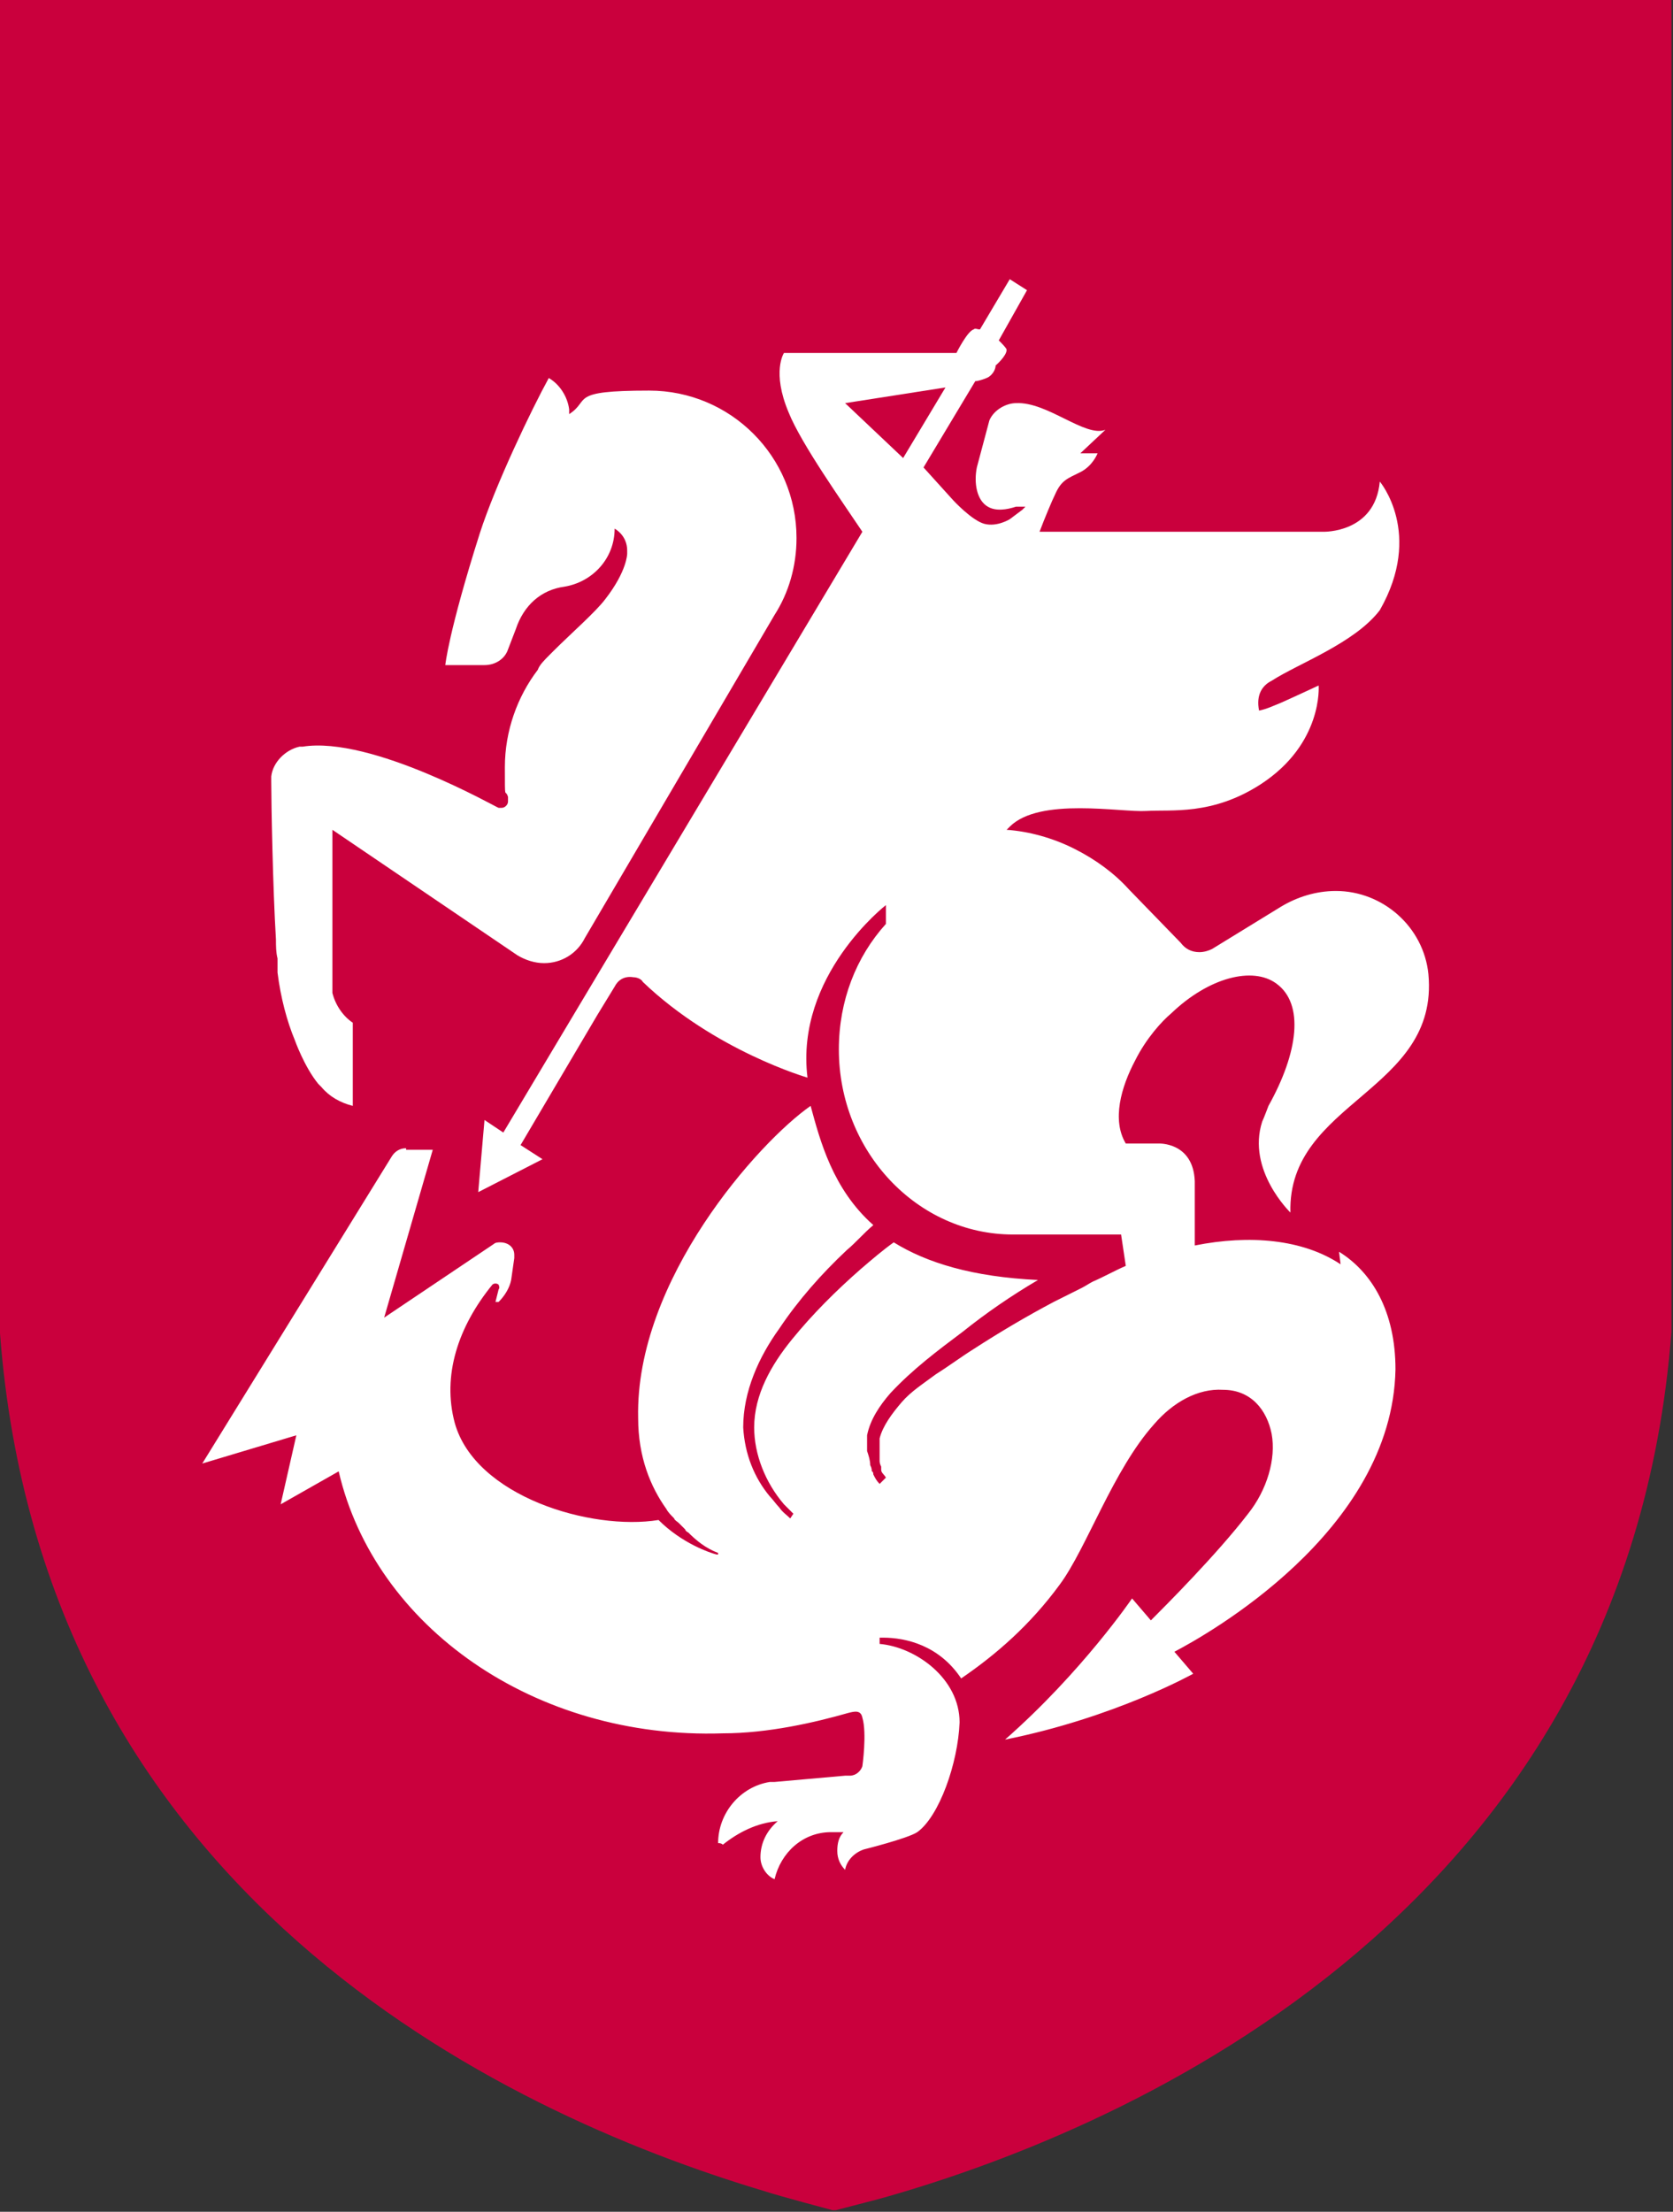 <?xml version="1.0" encoding="UTF-8"?>
<svg id="Livello_1" xmlns="http://www.w3.org/2000/svg" version="1.1" viewBox="0 0 106.7 141">
  <rect x="0" y="0" width="106.7" height="141" fill="#333333" stroke="none"/>
  <!-- Generator: Adobe Illustrator 29.3.0, SVG Export Plug-In . SVG Version: 2.1.0 Build 146)  -->
  <defs>
    <style>
      .st0 {
        fill: #ca003d;
      }

      .st1 {
        fill: #fff;
      }
    </style>
  </defs>
  <path class="st0" d="M0,0v85c2.7,35.6,31.7,49.6,48.8,54.7.9.3,4.3,1.2,4.3,1.2h.2c0,0,2.7-.7,2.7-.7,14.4-4,47.7-17.4,50.6-55.3V0H0Z"/>
  <g>
    <path class="st1" d="M85.5,80.6c-2.4-1.6-5.8-1.9-9.3-1.2v-4.1c-.1-2.5-2.3-2.4-2.3-2.4h-2.1c-.9-1.5-.3-3.6.6-5.3.7-1.4,1.7-2.5,2.3-3,2.4-2.3,5.2-3,6.7-1.9,1.8,1.3,1.4,4.4-.5,7.8,0,0-.3.8-.4,1-1,3.1,1.8,5.8,1.8,5.8-.2-7.1,9.5-7.7,8.8-15.2-.3-3-2.9-5.3-5.9-5.3-1.3,0-2.5.4-3.5,1h0s-4.4,2.7-4.4,2.7c-.2.1-.5.2-.8.2-.5,0-.9-.2-1.2-.6l-3.3-3.4h0c-.9-1-2.1-1.9-3.5-2.6-1.4-.7-2.9-1.1-4.3-1.2,0,0,.1-.1.2-.2,1.9-1.9,7.1-.9,8.7-1,1.6-.1,4.2.3,7.3-1.7,4-2.6,3.7-6.3,3.7-6.3,0,0-1.5.7-2.4,1.1-.5.2-.9.4-1.4.5-.2-1,.2-1.6.8-1.9,1.7-1.1,5.3-2.4,6.9-4.5,2.8-4.9,0-8.2,0-8.2-.3,3.3-3.6,3.2-3.6,3.2h-18.1c.3-.8.8-2,1-2.4.4-.9.8-1,1.6-1.4.8-.4,1.1-1.2,1.1-1.2h-1.1s1.6-1.5,1.6-1.5c-1.3.5-3.7-1.8-5.7-1.7-.6,0-1.4.4-1.7,1.1h0s-.8,3-.8,3c-.2,1,0,2.1.7,2.5.5.3,1.2.2,1.8,0,0,0,.1,0,.3,0,.1,0,.3,0,.3,0l-.2.2-.8.6s-.8.5-1.6.3c-.8-.2-2-1.5-2-1.5l-1.9-2.1,3.3-5.5c.2,0,.8-.2.9-.3.4-.3.4-.7.4-.7,0,0,.7-.6.7-1,0-.1-.3-.4-.5-.6l1.8-3.2-1.1-.7-1.9,3.2c-.2,0-.3-.1-.4,0-.4.1-1.1,1.5-1.1,1.5h-11s-.8,1.2.3,3.8c.8,2,3.5,5.8,4.7,7.6l-18.3,30.6h0s-4.6,7.7-4.6,7.7l-1.2-.8-.4,4.6,4.1-2.1-1.4-.9,4.9-8.3,1.1-1.8s0,0,0,0c.2-.4.6-.7,1.2-.6.2,0,.5.1.6.3,4.6,4.4,10.5,6.1,10.5,6.1-.8-6.5,5-11,5-11h0c0,.5,0,.9,0,1.2-1.9,2.1-3,4.9-3,8,0,6.5,5,11.8,11.1,11.8s.1,0,.2,0c0,0,0,0,0,0h6.7l.3,2c-.7.3-1.4.7-2.1,1,0,0,0,0,0,0-.2.1-.5.3-.7.4,0,0,0,0,0,0,0,0,0,0,0,0-.6.3-1.2.6-1.8.9-1.7.9-3.4,1.9-5.1,3-.8.5-1.6,1.1-2.4,1.6-.8.6-1.6,1.1-2.2,1.8-.6.7-1.2,1.5-1.4,2.3,0,.2,0,.5,0,.7,0,.2,0,.3,0,.5,0,0,0,.2,0,.2,0,.1,0,.2.1.4,0,0,0,.1,0,.2,0,.2.2.3.3.5l-.4.4c-.2-.2-.3-.4-.4-.6,0,0,0-.2-.1-.2,0-.1,0-.2-.1-.4,0-.3-.1-.6-.2-.9,0-.3,0-.7,0-1,.2-1,.8-1.9,1.5-2.7,1.4-1.5,3-2.7,4.6-3.9,1.5-1.2,3.1-2.3,4.8-3.3-4.2-.2-7.1-1.1-9.2-2.4-.7.5-1.4,1.1-2.1,1.7-1.6,1.4-3.1,2.9-4.4,4.5-1.3,1.6-2.4,3.5-2.4,5.6,0,1.7.7,3.5,1.9,4.9,0,0,0,0,0,0,.2.2.4.4.6.6l-.2.3c-.2-.2-.5-.4-.7-.7,0,0,0,0,0,0-.2-.2-.4-.5-.6-.7h0c-1-1.2-1.6-2.7-1.7-4.4,0-2.3,1-4.5,2.3-6.3,1.2-1.8,2.7-3.5,4.3-5,.6-.5,1.1-1.1,1.7-1.6-2.6-2.3-3.4-5.4-4-7.6-3.3,2.3-11.2,11.1-11,19.9,0,2.5.8,4.4,1.8,5.8,0,0,0,0,0,0,.1.2.3.4.5.6,0,.1.2.2.3.3,0,0,.1.1.2.2,0,0,.1.1.2.2,0,0,0,0,0,0,0,0,0,.1.2.2,0,0,0,0,0,0,.5.5,1.1,1,1.9,1.3,0,0,0,0,0,0,0,0,0,0,0,0,0,0,0,0,0,0,0,0,0,0,0,0,0,0,0,.1,0,.1,0,0,0,0-.1,0-.4-.1-2.2-.7-3.7-2.2-4.3.7-11.7-1.5-13-6.2-.8-3,.2-6.1,2.4-8.8.1-.1.3-.1.4,0,0,0,.1.2,0,.3l-.2.8h.2c.4-.4.7-.9.8-1.4l.2-1.4h0c0,0,0-.2,0-.2,0-.5-.4-.8-.9-.8-.1,0-.3,0-.4.1h0s0,0,0,0c0,0,0,0,0,0l-7,4.7,3.1-10.7h-1.7c0-.1,0-.1,0-.1-.4,0-.7.2-.9.5l-12.1,19.6,6-1.8-1,4.4,3.7-2.1c2.3,9.9,12.5,17.1,24.5,16.7,2.9,0,5.9-.7,8-1.3.4-.1.8-.2.9.3.3,1,0,3.1,0,3.1-.1.3-.4.6-.8.6h-.3s-4.5.4-4.5.4c-.1,0-.2,0-.3,0h0s0,0,0,0c-1.9.3-3.3,2-3.3,3.9.1,0,.2,0,.3.1,1-.8,2.2-1.4,3.5-1.5-.7.6-1.1,1.4-1.1,2.3,0,0,0,0,0,0,0,0,0,0,0,0,0,.6.4,1.2.9,1.4.4-1.7,1.8-3,3.6-3,.3,0,.6,0,.8,0-.3.3-.4.7-.4,1.2,0,.5.2.9.5,1.2.1-.6.6-1.1,1.2-1.3,0,0,0,0,0,0,0,0,2.8-.7,3.4-1.1,1.4-1,2.6-4.4,2.7-7,0-2.8-2.8-4.8-5.1-5v-.4c0,0,.1,0,.2,0,1.5,0,3.6.5,5,2.6h0c2.2-1.5,4.4-3.4,6.3-6,1.7-2.3,3.4-7.3,6-10.2,1.2-1.4,2.8-2.3,4.4-2.2,1.8,0,2.8,1.3,3.1,2.8.3,1.6-.3,3.6-1.5,5.1-2,2.6-5.3,5.9-6.2,6.8l-1.2-1.4s-3.2,4.7-8.1,9c7-1.4,12-4.2,12-4.2l-1.2-1.4c1.9-1,13.9-7.6,14.1-18,0-3.7-1.5-6.2-3.6-7.5ZM53.9,25.7l6.4-1-2.7,4.5-3.7-3.5Z"/>
    <path class="st1" d="M17.7,61.3c0,.2,0,.4,0,.5,0,0,0,0,0,0,0,0,0,.1,0,.2.2,1.6.6,3.1,1.1,4.3h0s.6,1.7,1.5,2.8c0,0,.2.2.2.2.5.6,1.2,1,2,1.2v-5.3c-.6-.4-1.1-1.1-1.3-1.9,0-.1,0-.3,0-.6,0-.4,0-1.7,0-1.7v-8.1l11.8,8s0,0,0,0h0s0,0,0,0c.5.3,1.1.5,1.7.5,1.1,0,2.1-.6,2.6-1.6l12.1-20.6s0,0,0,0c.9-1.4,1.4-3.1,1.4-4.9,0-5.2-4.2-9.4-9.4-9.4s-3.7.6-5.1,1.5c0,0,0-.3,0-.3,0,0,0,0,0,0-.1-.8-.6-1.6-1.3-2-1.1,2-3.4,6.8-4.4,9.9-2,6.3-2.2,8.4-2.2,8.4h2.5c.7,0,1.3-.4,1.5-1l.5-1.3c.5-1.5,1.6-2.5,3.1-2.7,0,0,0,0,0,0,1.8-.3,3.2-1.8,3.2-3.7.5.3.8.8.8,1.4s0,.2,0,.2c0,0,0,1.1-1.4,2.9-.6.8-2.2,2.2-3.3,3.3,0,0-.1.1-.2.2-.4.4-.7.7-.8,1h0c-1.3,1.7-2.1,3.9-2.1,6.2s0,1.3.2,1.9h0s0,.3,0,.3c0,.2-.2.4-.4.4s-.1,0-.2,0c-.1,0-8.1-4.6-12.5-3.9,0,0-.2,0-.2,0-.9.2-1.7,1-1.8,1.9,0,.1,0,.2,0,.3,0,1.4.1,6.8.3,10.1,0,.4,0,.8.1,1.2Z"/>
  </g>
</svg>